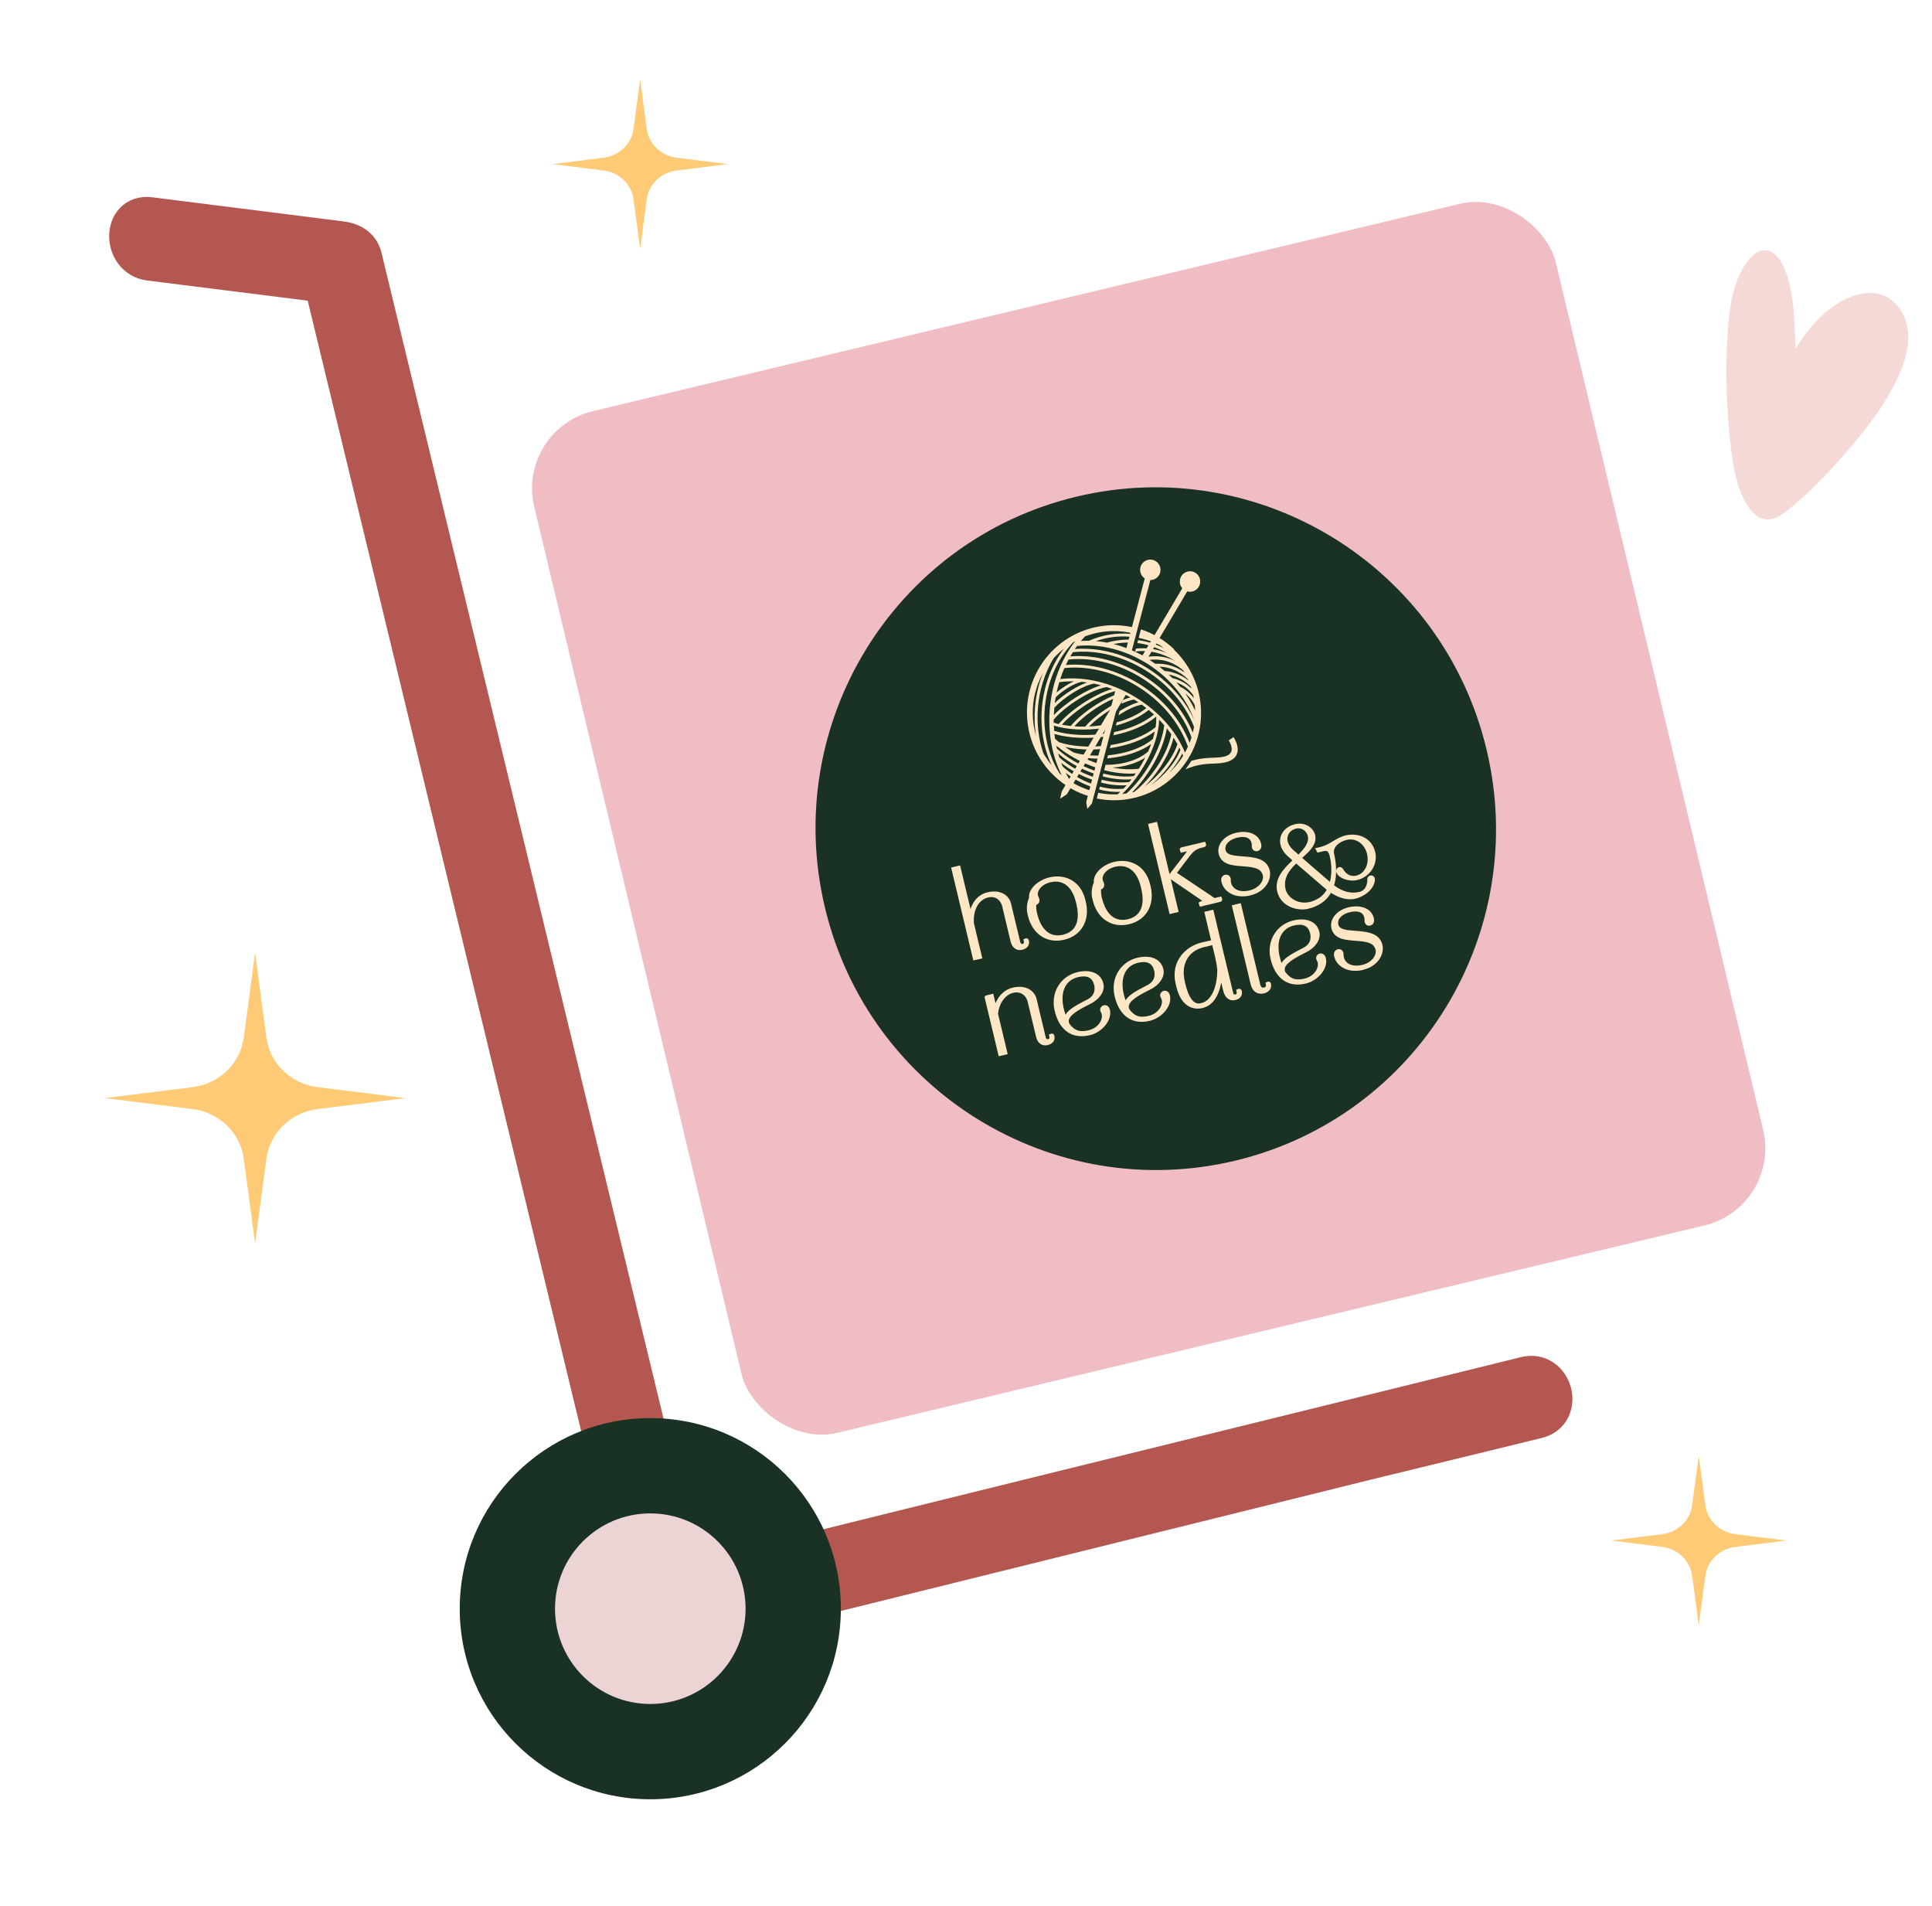 <svg xmlns="http://www.w3.org/2000/svg" fill="none" viewBox="0 0 73 72" height="72" width="73">
<g clip-path="url(#clip0_268_8384)">
<path stroke-linejoin="bevel" stroke-width="1.5" stroke="#B45750" fill="#B45750" d="M5.654 9.853C8.067 10.156 10.482 10.46 12.896 10.763C12.633 10.56 12.37 10.357 12.107 10.156C13.336 15.235 14.565 20.314 15.794 25.394C17.743 33.449 19.691 41.502 21.64 49.558C22.088 51.407 22.536 53.257 22.982 55.106C23.232 56.141 24.811 55.703 24.56 54.667C23.331 49.587 22.102 44.508 20.873 39.429C18.924 31.374 16.976 23.32 15.026 15.265C14.578 13.416 14.13 11.565 13.684 9.717C13.591 9.328 13.252 9.153 12.896 9.11C10.48 8.804 8.067 8.501 5.654 8.197C4.61 8.065 4.62 9.723 5.654 9.853Z"></path>
<path stroke-width="1.5" stroke="#B45750" fill="#B45750" d="M57.646 52C50.874 53.677 40.586 56.2 33.816 57.877C32.844 58.118 31.87 58.358 30.898 58.6C29.876 58.853 30.308 60.451 31.333 60.197C38.105 58.52 44.877 56.842 51.646 55.165C52.618 54.925 57.108 53.839 58.08 53.596C59.102 53.344 58.67 51.746 57.646 52Z"></path>
<rect fill="#F0BDC4" transform="rotate(-13.447 19.488 16.229)" rx="3" height="39.688" width="39.688" y="16.229" x="19.488"></rect>
<path fill="#193223" d="M46.67 43.85C53.573 42.199 57.826 35.245 56.169 28.318C54.513 21.391 47.574 17.113 40.671 18.764C33.768 20.415 29.515 27.369 31.172 34.296C32.828 41.223 39.767 45.5 46.67 43.85Z"></path>
<path fill="#FFE6C4" d="M40.554 24.263C39.932 24.902 39.572 25.782 39.483 26.685C39.396 27.581 39.577 28.497 40.035 29.216C40.062 29.242 40.091 29.266 40.119 29.29C39.73 28.523 39.585 27.606 39.673 26.706C39.761 25.806 40.083 24.923 40.628 24.222C40.603 24.236 40.578 24.25 40.555 24.265L40.554 24.263ZM39.149 27.808C39.089 27.449 39.078 27.08 39.108 26.713C39.145 26.277 39.244 25.844 39.404 25.438C39.138 25.919 39.012 26.455 39.022 26.99C39.027 27.267 39.07 27.544 39.149 27.81L39.149 27.808ZM39.807 24.872C39.472 25.426 39.275 26.07 39.219 26.723C39.17 27.315 39.236 27.912 39.423 28.455C39.513 28.613 39.618 28.765 39.737 28.906C39.416 28.234 39.297 27.447 39.374 26.674C39.451 25.888 39.73 25.119 40.203 24.502C40.089 24.591 39.981 24.689 39.877 24.796C39.852 24.822 39.829 24.846 39.807 24.872ZM40.442 24.797C41.387 24.722 42.38 25.006 43.223 25.538C44.037 26.051 44.711 26.798 45.069 27.679C45.088 27.606 45.102 27.531 45.115 27.457C44.776 26.587 44.116 25.849 43.314 25.343C42.471 24.812 41.475 24.539 40.537 24.639C40.504 24.691 40.471 24.744 40.44 24.798L40.442 24.797ZM42.863 29.913C43.17 29.671 43.483 29.322 43.739 28.932C43.989 28.55 44.181 28.131 44.258 27.741C44.203 27.664 44.147 27.589 44.088 27.517C44.017 27.956 43.831 28.423 43.586 28.857C43.354 29.267 43.067 29.646 42.772 29.937C42.802 29.929 42.833 29.922 42.865 29.914L42.863 29.913ZM43.252 29.712C43.467 29.55 43.683 29.349 43.874 29.129C44.148 28.815 44.374 28.458 44.49 28.113C44.443 28.03 44.393 27.948 44.342 27.868C44.252 28.242 44.065 28.635 43.83 28.994C43.659 29.257 43.458 29.504 43.252 29.712ZM44.668 28.468C44.554 28.716 44.382 28.964 44.182 29.189C44.225 29.151 44.265 29.11 44.306 29.068C44.46 28.907 44.593 28.735 44.706 28.553C44.695 28.525 44.682 28.495 44.67 28.468L44.668 28.468ZM43.489 29.665C43.67 29.536 43.848 29.38 44.012 29.209C44.268 28.941 44.485 28.635 44.603 28.332C44.589 28.303 44.574 28.273 44.559 28.243C44.432 28.573 44.214 28.904 43.956 29.201C43.81 29.37 43.651 29.527 43.487 29.666L43.489 29.665ZM40.272 25.123C41.225 25.041 42.227 25.324 43.079 25.861C43.911 26.386 44.596 27.154 44.949 28.062C44.975 27.995 44.999 27.928 45.02 27.857C44.688 26.939 44.002 26.159 43.166 25.632C42.32 25.097 41.321 24.82 40.377 24.916C40.339 24.985 40.305 25.054 40.272 25.125L40.272 25.123ZM44.885 28.209C44.557 27.279 43.867 26.488 43.019 25.954C42.17 25.418 41.164 25.14 40.217 25.24C40.158 25.374 40.105 25.513 40.061 25.654C41.022 25.541 42.042 25.81 42.91 26.344C43.735 26.849 44.408 27.554 44.774 28.431C44.814 28.359 44.85 28.287 44.885 28.211L44.885 28.209ZM43.766 27.521L43.772 27.528C43.772 27.528 43.767 27.533 43.764 27.534C43.703 27.904 43.561 28.298 43.37 28.672C43.111 29.178 42.761 29.652 42.402 29.994C42.458 29.989 42.511 29.982 42.567 29.974C42.897 29.679 43.228 29.261 43.489 28.802C43.746 28.348 43.936 27.854 43.992 27.402C43.928 27.33 43.863 27.257 43.796 27.189C43.795 27.297 43.783 27.408 43.766 27.521ZM43.275 28.618C43.028 28.782 42.722 28.892 42.41 28.951C42.284 28.975 42.157 28.992 42.032 28.999C42.376 29.064 42.716 29.082 43.033 29.041C43.119 28.906 43.199 28.764 43.273 28.62L43.276 28.615L43.275 28.618ZM40.883 25.758C40.72 25.786 40.521 25.879 40.337 25.994C40.159 26.106 39.995 26.235 39.887 26.349C39.875 26.419 39.864 26.49 39.854 26.561C40.016 26.402 40.24 26.228 40.477 26.079C40.675 25.956 40.884 25.85 41.078 25.782C41.013 25.773 40.946 25.764 40.88 25.759L40.883 25.758ZM39.925 26.162C40.025 26.073 40.149 25.982 40.278 25.901C40.376 25.839 40.477 25.784 40.578 25.741C40.392 25.738 40.207 25.748 40.024 25.77C39.986 25.9 39.952 26.031 39.923 26.162L39.925 26.162ZM39.818 27.018C40.031 26.791 40.353 26.534 40.7 26.317C40.999 26.131 41.316 25.974 41.604 25.892C41.516 25.867 41.427 25.846 41.339 25.827C41.099 25.869 40.809 26.006 40.54 26.174C40.253 26.353 39.991 26.567 39.837 26.744C39.828 26.834 39.823 26.925 39.818 27.016L39.818 27.018ZM40.002 27.355C40.217 27.089 40.613 26.759 41.048 26.488C41.372 26.287 41.717 26.118 42.026 26.03C41.957 26.003 41.886 25.98 41.816 25.956C41.498 26.009 41.114 26.189 40.757 26.411C40.365 26.654 40.01 26.949 39.813 27.188C39.813 27.226 39.814 27.262 39.813 27.301C39.873 27.321 39.935 27.339 40.002 27.355ZM43.653 25.077C43.957 25.061 44.242 25.123 44.497 25.248C44.586 25.292 44.673 25.344 44.754 25.403C44.74 25.38 44.725 25.356 44.712 25.333C44.526 25.167 44.31 25.046 44.078 24.979C43.873 24.919 43.655 24.902 43.433 24.93C43.44 24.934 43.446 24.938 43.451 24.941C43.52 24.984 43.586 25.029 43.653 25.077ZM44.006 25.348C44.246 25.371 44.471 25.442 44.671 25.551C44.754 25.596 44.834 25.65 44.907 25.709C44.9 25.694 44.894 25.678 44.887 25.664C44.758 25.534 44.61 25.426 44.449 25.348C44.252 25.25 44.034 25.194 43.803 25.186C43.873 25.238 43.94 25.293 44.007 25.35L44.006 25.348ZM44.296 25.618C44.511 25.666 44.705 25.758 44.87 25.883C44.922 25.922 44.972 25.965 45.018 26.012C45.012 25.989 45.002 25.964 44.995 25.941C44.883 25.826 44.757 25.728 44.616 25.651C44.476 25.573 44.321 25.516 44.157 25.483C44.203 25.527 44.25 25.571 44.297 25.618L44.296 25.618ZM44.589 25.942C44.734 26.013 44.861 26.107 44.971 26.217C45.021 26.266 45.066 26.318 45.108 26.373C45.101 26.337 45.094 26.3 45.085 26.262C45.005 26.151 44.911 26.053 44.804 25.971C44.697 25.89 44.578 25.824 44.448 25.777C44.497 25.83 44.545 25.886 44.591 25.942L44.589 25.942ZM44.408 25.984C44.408 25.984 44.398 25.98 44.393 25.978L44.395 25.97C44.099 25.625 43.747 25.326 43.36 25.081C42.551 24.57 41.596 24.309 40.695 24.405C40.668 24.442 40.641 24.482 40.614 24.52C41.551 24.444 42.536 24.723 43.37 25.252C44.117 25.724 44.746 26.393 45.115 27.184C44.955 26.745 44.711 26.342 44.406 25.984L44.408 25.984ZM45.145 26.642C45.08 26.512 44.995 26.395 44.894 26.294C44.859 26.259 44.823 26.225 44.783 26.195C44.927 26.399 45.054 26.618 45.158 26.846C45.155 26.778 45.152 26.709 45.145 26.642ZM44.36 24.546L44.37 24.555C45.025 25.187 45.362 26.025 45.381 26.869C45.399 27.709 45.098 28.557 44.474 29.212L44.465 29.221C43.836 29.877 43 30.215 42.159 30.232C41.918 30.236 41.678 30.215 41.441 30.167L41.497 29.952C41.714 29.996 41.934 30.015 42.154 30.012C42.179 30.011 42.203 30.009 42.228 30.009C42.263 29.98 42.297 29.947 42.332 29.915C42.075 29.929 41.802 29.896 41.532 29.827L41.559 29.719C41.864 29.797 42.173 29.827 42.453 29.794C42.493 29.752 42.532 29.71 42.571 29.665C42.261 29.685 41.93 29.649 41.601 29.566L41.629 29.457C41.986 29.548 42.346 29.583 42.674 29.543C42.702 29.509 42.728 29.476 42.756 29.441C42.408 29.468 42.034 29.428 41.661 29.331L41.689 29.223C42.085 29.325 42.484 29.364 42.845 29.318C42.868 29.285 42.892 29.253 42.915 29.219C42.535 29.248 42.127 29.202 41.722 29.096L41.774 28.892C41.971 28.897 42.183 28.879 42.391 28.839C42.767 28.766 43.132 28.619 43.383 28.391C43.425 28.296 43.462 28.203 43.497 28.109C43.126 28.372 42.646 28.534 42.157 28.611C42.05 28.627 41.943 28.641 41.836 28.649L41.866 28.535C41.957 28.527 42.048 28.516 42.14 28.5C42.672 28.417 43.193 28.229 43.56 27.919C43.589 27.824 43.614 27.729 43.635 27.633C43.188 27.96 42.599 28.163 42 28.256C41.98 28.261 41.957 28.262 41.937 28.265L41.968 28.149L41.983 28.145C42.61 28.047 43.224 27.829 43.665 27.471C43.685 27.334 43.693 27.2 43.688 27.073C43.257 27.427 42.675 27.658 42.067 27.779L42.097 27.658C42.664 27.54 43.204 27.323 43.604 26.994C43.538 26.935 43.473 26.878 43.404 26.821C43.066 27.097 42.628 27.292 42.162 27.411L42.194 27.289C42.615 27.175 43.008 26.998 43.315 26.751C43.256 26.705 43.196 26.66 43.136 26.617L43.137 26.623C42.914 26.661 42.642 26.787 42.39 26.943C42.347 26.971 42.304 26.998 42.262 27.025L42.304 26.866C42.313 26.86 42.322 26.854 42.331 26.848C42.557 26.708 42.801 26.588 43.015 26.533C42.962 26.498 42.911 26.464 42.857 26.431L42.85 26.427C42.702 26.455 42.541 26.513 42.376 26.588L42.411 26.452C42.514 26.408 42.616 26.372 42.712 26.345C42.653 26.312 42.594 26.28 42.534 26.248C42.511 26.253 42.486 26.26 42.46 26.266L42.48 26.19L42.277 26.095L42.268 26.124C42.247 26.116 42.228 26.107 42.207 26.098C41.874 26.161 41.476 26.348 41.108 26.578C40.706 26.829 40.339 27.129 40.126 27.377C40.232 27.398 40.343 27.416 40.458 27.428C40.658 27.177 41.033 26.864 41.447 26.606C41.709 26.442 41.986 26.301 42.246 26.214L42.212 26.342C41.982 26.428 41.737 26.553 41.505 26.699C41.133 26.93 40.795 27.208 40.593 27.44C40.725 27.45 40.863 27.454 41.004 27.451C41.187 27.229 41.516 26.959 41.873 26.736C41.964 26.679 42.058 26.624 42.151 26.575L42.114 26.722C42.053 26.756 41.991 26.791 41.931 26.829C41.624 27.021 41.34 27.248 41.155 27.445C41.319 27.439 41.487 27.421 41.655 27.397C41.746 27.291 41.874 27.174 42.024 27.057L41.977 27.237C41.925 27.28 41.878 27.324 41.835 27.367C41.873 27.36 41.911 27.352 41.949 27.343L41.919 27.464C41.853 27.477 41.788 27.489 41.721 27.499L41.712 27.502C41.712 27.502 41.706 27.509 41.702 27.514L41.69 27.505C41.011 27.608 40.318 27.569 39.819 27.412C39.822 27.479 39.826 27.545 39.832 27.61C40.362 27.776 41.107 27.819 41.839 27.703C41.844 27.702 41.849 27.7 41.855 27.699L41.824 27.816C41.107 27.924 40.377 27.886 39.841 27.729C39.848 27.788 39.855 27.85 39.864 27.909C39.91 27.953 39.961 27.997 40.011 28.039C40.461 28.191 41.089 28.244 41.728 28.175L41.699 28.29C41.177 28.342 40.662 28.314 40.245 28.218C40.348 28.293 40.455 28.363 40.568 28.428C40.862 28.517 41.238 28.559 41.634 28.545L41.605 28.657C41.366 28.664 41.134 28.651 40.922 28.619C41.069 28.691 41.222 28.754 41.374 28.81C41.433 28.83 41.491 28.851 41.549 28.869L41.507 29.031C41.446 29.011 41.381 28.99 41.319 28.967C40.805 28.781 40.313 28.506 39.911 28.17C39.919 28.206 39.926 28.243 39.935 28.279C40.314 28.629 40.804 28.915 41.32 29.102C41.371 29.121 41.422 29.137 41.474 29.154L41.446 29.262C41.392 29.244 41.337 29.227 41.282 29.207C40.809 29.037 40.354 28.78 39.982 28.469C39.996 28.519 40.011 28.567 40.027 28.617C40.373 28.923 40.809 29.173 41.266 29.337C41.314 29.355 41.364 29.371 41.411 29.387L41.384 29.495C41.332 29.479 41.28 29.46 41.228 29.442C40.819 29.295 40.426 29.081 40.096 28.819C40.113 28.864 40.132 28.912 40.152 28.956C40.454 29.237 40.845 29.469 41.258 29.615C41.287 29.625 41.316 29.636 41.345 29.644L41.317 29.752C41.286 29.74 41.253 29.731 41.222 29.719C40.877 29.595 40.544 29.414 40.264 29.194C40.322 29.307 40.382 29.415 40.451 29.521C40.712 29.688 40.994 29.81 41.284 29.89L41.228 30.105C40.714 29.963 40.226 29.695 39.816 29.297C39.161 28.665 38.823 27.827 38.804 26.983C38.788 26.139 39.092 25.289 39.721 24.631C40.35 23.975 41.185 23.637 42.026 23.62C42.319 23.615 42.611 23.648 42.895 23.72L42.84 23.935C42.574 23.868 42.303 23.837 42.032 23.843C41.678 23.849 41.326 23.917 40.992 24.045C40.941 24.1 40.892 24.157 40.842 24.215C40.942 24.209 41.043 24.207 41.144 24.208C41.647 23.988 42.17 23.903 42.682 23.945C42.733 23.951 42.784 23.956 42.835 23.961L42.807 24.069C42.762 24.064 42.719 24.059 42.674 24.055C42.254 24.021 41.827 24.073 41.41 24.221C41.551 24.233 41.689 24.252 41.829 24.278C42.149 24.188 42.468 24.152 42.781 24.167L42.752 24.277C42.528 24.268 42.302 24.285 42.074 24.332C42.281 24.384 42.484 24.45 42.685 24.533L42.89 24.622C43.027 24.684 43.16 24.754 43.29 24.828C43.572 24.77 43.852 24.782 44.112 24.858C44.21 24.886 44.305 24.923 44.396 24.968C44.181 24.826 43.946 24.723 43.703 24.663C43.433 24.597 43.169 24.576 42.891 24.617L42.919 24.505C43.196 24.474 43.467 24.491 43.729 24.555C43.856 24.586 43.981 24.629 44.101 24.682C43.836 24.525 43.555 24.413 43.264 24.344C43.169 24.323 43.072 24.306 42.975 24.293L43.003 24.185C43.099 24.196 43.193 24.214 43.288 24.235C43.524 24.29 43.756 24.374 43.978 24.488C43.924 24.445 43.868 24.405 43.813 24.366C43.56 24.243 43.295 24.153 43.026 24.099L43.054 23.991L43.109 23.776C43.564 23.924 43.995 24.175 44.364 24.529L44.36 24.546Z" clip-rule="evenodd" fill-rule="evenodd"></path>
<path fill="#FFE6C4" d="M42.364 26.126L41.256 30.358L41.084 30.558L41.042 30.302L42.159 26.029L42.363 26.124L42.364 26.126ZM43.465 21.916L42.73 24.713L42.527 24.616L43.254 21.853C43.173 21.802 43.113 21.718 43.089 21.617C43.039 21.409 43.166 21.2 43.374 21.151C43.581 21.101 43.79 21.229 43.839 21.438C43.889 21.646 43.762 21.854 43.554 21.904C43.525 21.911 43.494 21.915 43.465 21.914L43.465 21.916Z" clip-rule="evenodd" fill-rule="evenodd"></path>
<path fill="#FFE6C4" d="M42.559 26.217L40.31 30.008L40.054 30.175L40.12 29.895L42.357 26.122L42.559 26.217ZM44.98 21.581C45.194 21.591 45.36 21.771 45.35 21.986C45.34 22.201 45.16 22.365 44.946 22.357C44.915 22.354 44.886 22.35 44.859 22.343L43.305 24.964L43.105 24.869L44.672 22.225C44.609 22.152 44.573 22.057 44.579 21.952C44.588 21.737 44.769 21.574 44.982 21.582L44.98 21.581Z" clip-rule="evenodd" fill-rule="evenodd"></path>
<path fill="#FFE6C4" d="M45.015 28.745C45.349 28.644 45.62 28.633 45.853 28.625C46.042 28.618 46.204 28.612 46.351 28.554C46.724 28.405 46.427 27.971 46.427 27.971L46.609 27.847C46.609 27.847 47.062 28.51 46.432 28.76C46.251 28.832 46.072 28.839 45.862 28.847C45.58 28.857 45.242 28.871 44.79 29.065C44.873 28.963 44.946 28.855 45.014 28.747L45.015 28.745ZM44.328 29.049C44.442 28.983 44.55 28.929 44.651 28.884C44.583 28.973 44.507 29.062 44.427 29.144C44.418 29.154 44.409 29.164 44.4 29.174L44.328 29.049Z" clip-rule="evenodd" fill-rule="evenodd"></path>
<path fill="#FFE6C4" d="M50.873 31.655C50.526 31.738 50.271 31.984 50.341 32.278C50.39 32.483 50.489 33.008 50.325 33.474C50.74 33.797 51.084 33.839 51.393 33.765C51.669 33.699 51.749 33.417 51.746 33.232C51.743 33.179 51.773 33.151 51.803 33.144C51.834 33.137 51.871 33.155 51.882 33.2C51.885 33.213 51.886 33.235 51.882 33.257C51.841 33.547 51.527 33.798 51.193 33.878C50.955 33.935 50.629 33.875 50.267 33.621C50.126 33.907 49.867 34.151 49.414 34.259C49.033 34.35 48.461 34.173 48.338 33.661L48.336 33.652C48.225 33.19 48.598 32.834 48.947 32.498L48.835 32.397C48.631 32.229 48.505 32.085 48.459 31.893C48.396 31.629 48.542 31.306 48.962 31.206C49.278 31.13 49.564 31.311 49.622 31.554C49.701 31.885 49.403 32.129 49.093 32.408C49.454 32.725 49.825 33.039 50.19 33.355L50.294 33.446C50.425 33.077 50.4 32.645 50.326 32.335C50.258 32.051 50.151 32.044 49.917 32.1L49.826 32.121L49.81 32.094L49.915 32.069C50.309 31.975 50.503 31.72 50.868 31.633C51.261 31.539 51.77 31.68 51.895 32.203C51.998 32.63 51.712 33.066 51.267 33.173C50.969 33.244 50.611 33.087 50.57 32.918C50.559 32.873 50.588 32.839 50.618 32.832C50.644 32.826 50.675 32.836 50.692 32.868C50.809 33.07 51.004 33.215 51.28 33.148C51.639 33.063 51.831 32.645 51.735 32.241C51.638 31.837 51.286 31.556 50.877 31.654L50.873 31.655ZM48.505 33.632C48.618 34.009 49.041 34.249 49.485 34.156C49.869 34.064 50.094 33.855 50.225 33.598C50.175 33.562 50.128 33.52 50.078 33.474L48.973 32.525C48.665 32.811 48.388 33.143 48.505 33.634L48.505 33.632ZM49.489 31.57C49.434 31.344 49.206 31.172 48.956 31.232C48.622 31.312 48.533 31.604 48.578 31.792C48.627 31.997 48.748 32.119 48.952 32.288L49.064 32.39C49.324 32.136 49.561 31.867 49.49 31.57L49.489 31.57Z"></path>
<path fill="#FFE6C4" d="M51.208 33.953C50.937 34.017 50.615 33.939 50.29 33.731C50.114 34.038 49.822 34.24 49.427 34.334C49.032 34.429 48.397 34.257 48.26 33.681C48.144 33.197 48.496 32.828 48.833 32.504L48.782 32.457C48.582 32.292 48.436 32.136 48.383 31.915C48.31 31.612 48.479 31.247 48.941 31.136C49.311 31.048 49.626 31.273 49.69 31.539C49.774 31.89 49.499 32.144 49.202 32.41C49.397 32.582 49.594 32.751 49.793 32.922C49.94 33.047 50.089 33.175 50.233 33.301L50.25 33.316C50.325 33.032 50.324 32.682 50.245 32.354C50.19 32.122 50.133 32.126 49.928 32.175L49.782 32.21L49.687 32.047L49.889 31.999C50.079 31.953 50.217 31.87 50.364 31.782C50.506 31.696 50.653 31.608 50.842 31.562C51.297 31.453 51.828 31.633 51.961 32.187C52.073 32.654 51.767 33.131 51.278 33.248C50.956 33.325 50.544 33.163 50.49 32.939C50.469 32.85 50.528 32.777 50.593 32.761C50.654 32.746 50.718 32.775 50.749 32.835C50.834 32.979 50.989 33.141 51.254 33.078C51.565 33.004 51.744 32.637 51.654 32.262C51.565 31.887 51.238 31.646 50.886 31.73C50.603 31.798 50.346 32.002 50.409 32.263C50.458 32.468 50.552 32.983 50.408 33.449C50.739 33.693 51.046 33.771 51.369 33.694C51.663 33.623 51.666 33.276 51.664 33.236C51.653 33.044 51.905 33.014 51.946 33.186C51.952 33.21 51.952 33.242 51.948 33.274C51.9 33.617 51.537 33.876 51.203 33.956L51.208 33.953ZM48.578 33.611C48.684 33.957 49.075 34.162 49.471 34.081C49.775 34.008 49.992 33.855 50.131 33.616C50.108 33.597 50.083 33.576 50.057 33.554L48.976 32.623C48.666 32.923 48.485 33.212 48.579 33.612L48.578 33.611ZM48.403 33.356C48.383 33.447 48.382 33.539 48.406 33.638C48.462 33.872 48.619 34.028 48.803 34.118C48.627 34.014 48.493 33.853 48.433 33.655L48.432 33.651C48.407 33.548 48.399 33.449 48.404 33.358L48.403 33.356ZM50.325 33.574C50.35 33.591 50.375 33.608 50.4 33.623C50.375 33.606 50.35 33.589 50.326 33.57L50.325 33.574ZM50.259 33.527L50.305 33.56L50.235 33.502L50.136 33.414C49.992 33.288 49.843 33.161 49.696 33.035C49.485 32.854 49.274 32.672 49.066 32.489L49.062 32.489L48.899 32.343C48.742 32.214 48.611 32.096 48.539 31.923C48.584 32.062 48.683 32.182 48.878 32.342L48.966 32.422L50.15 33.441C50.187 33.473 50.22 33.501 50.255 33.527L50.259 33.527ZM50.624 32.907C50.627 32.92 50.635 32.929 50.645 32.942C50.639 32.93 50.63 32.919 50.624 32.907ZM51.703 31.963C51.746 32.041 51.781 32.129 51.804 32.224C51.824 32.308 51.832 32.39 51.83 32.471C51.841 32.39 51.838 32.304 51.818 32.221C51.794 32.118 51.754 32.033 51.703 31.963ZM50.229 32.032C50.243 32.041 50.257 32.051 50.269 32.063C50.276 32.042 50.282 32.022 50.291 32.001C50.27 32.011 50.25 32.022 50.229 32.032ZM48.973 31.305C48.674 31.376 48.617 31.631 48.651 31.774C48.694 31.953 48.793 32.058 49 32.229L49.061 32.285C49.274 32.073 49.475 31.832 49.416 31.585C49.374 31.408 49.193 31.25 48.973 31.303L48.973 31.305Z"></path>
<path fill="#FFE6C4" d="M37.794 39.806L37.288 37.689L37.466 37.646L37.61 38.248C37.661 37.862 37.887 37.492 38.275 37.399C38.732 37.29 39.019 37.492 39.084 37.763L39.431 39.216C39.452 39.304 39.529 39.37 39.625 39.347C39.702 39.329 39.755 39.253 39.731 39.155C39.727 39.137 39.751 39.132 39.755 39.15C39.788 39.289 39.702 39.375 39.568 39.407C39.406 39.446 39.277 39.354 39.231 39.162L38.914 37.834C38.847 37.556 38.582 37.318 38.193 37.455C37.867 37.574 37.662 37.931 37.625 38.309L37.973 39.767L37.795 39.81L37.794 39.806Z"></path>
<path fill="#FFE6C4" d="M39.587 39.483C39.377 39.533 39.206 39.413 39.149 39.176L38.831 37.849C38.799 37.715 38.717 37.602 38.609 37.542C38.499 37.482 38.365 37.477 38.22 37.527C37.95 37.625 37.749 37.927 37.71 38.297L38.075 39.824L37.736 39.905L37.209 37.704C37.19 37.623 37.204 37.619 37.448 37.561L37.529 37.541L37.615 37.902C37.74 37.6 37.972 37.382 38.257 37.314C38.782 37.188 39.096 37.446 39.166 37.738L39.513 39.191C39.521 39.223 39.548 39.274 39.606 39.26C39.637 39.253 39.664 39.221 39.651 39.167L39.631 39.086L39.721 39.049C39.774 39.036 39.825 39.068 39.838 39.122C39.88 39.296 39.785 39.434 39.59 39.48L39.587 39.483ZM37.856 39.706L37.872 39.702L37.404 37.745L37.388 37.749L37.856 39.706ZM38.898 37.591C38.942 37.657 38.975 37.732 38.995 37.813L39.312 39.141C39.32 39.173 39.333 39.212 39.355 39.246C39.354 39.242 39.353 39.238 39.352 39.235L39.005 37.782C38.988 37.712 38.953 37.647 38.9 37.593L38.898 37.591Z"></path>
<path fill="#FFE6C4" d="M39.922 38.132C39.781 37.476 40.17 36.941 40.728 36.807C41.179 36.699 41.526 36.833 41.607 37.173C41.667 37.425 41.467 37.689 41.191 37.834C40.733 38.066 40.141 38.351 40.336 38.718C40.528 38.973 40.737 39.105 41.15 39.006C41.621 38.893 41.819 38.452 41.67 38.202C41.588 38.074 41.805 37.978 41.85 38.149C41.946 38.486 41.604 38.922 41.156 39.029C40.465 39.195 40.06 38.78 39.921 38.134L39.922 38.132ZM40.71 36.837C40.215 36.955 39.971 37.402 40.095 38.046C40.135 38.238 40.199 38.441 40.282 38.612C40.231 38.251 40.758 38.035 41.158 37.817C41.387 37.688 41.49 37.467 41.426 37.198C41.361 36.928 41.157 36.729 40.71 36.837Z"></path>
<path fill="#FFE6C4" d="M41.178 39.108C40.893 39.177 40.639 39.155 40.428 39.045L40.384 39.021C40.384 39.021 40.37 39.012 40.364 39.008C40.11 38.847 39.928 38.551 39.842 38.151C39.7 37.492 40.072 36.88 40.709 36.727C41.213 36.607 41.599 36.775 41.69 37.156C41.765 37.471 41.514 37.761 41.23 37.909L41.183 37.934C40.861 38.096 40.46 38.3 40.391 38.515C40.374 38.571 40.38 38.623 40.409 38.679C40.578 38.9 40.753 39.015 41.132 38.924C41.352 38.871 41.527 38.732 41.602 38.551C41.649 38.438 41.647 38.326 41.599 38.246C41.56 38.184 41.558 38.112 41.596 38.055C41.635 37.996 41.708 37.965 41.777 37.975C41.851 37.988 41.908 38.044 41.932 38.128C41.975 38.276 41.944 38.452 41.848 38.617C41.709 38.855 41.453 39.045 41.178 39.11L41.178 39.108ZM41.751 38.138C41.763 38.164 41.773 38.191 41.781 38.215C41.777 38.199 41.775 38.184 41.77 38.169C41.768 38.161 41.762 38.138 41.749 38.137L41.751 38.138ZM39.981 37.752C39.97 37.864 39.976 37.985 40.005 38.114C40.041 38.281 40.095 38.427 40.165 38.55C40.103 38.403 40.051 38.233 40.016 38.063C39.996 37.955 39.984 37.851 39.983 37.753L39.981 37.752ZM40.73 36.916C40.271 37.026 40.066 37.442 40.177 38.029C40.198 38.133 40.227 38.237 40.26 38.334C40.389 38.123 40.682 37.971 40.95 37.83C41.006 37.801 41.062 37.771 41.116 37.743C41.316 37.63 41.397 37.442 41.343 37.215C41.275 36.931 41.075 36.834 40.728 36.916L40.73 36.916ZM41.463 37.047C41.483 37.092 41.496 37.137 41.506 37.178C41.519 37.231 41.525 37.283 41.528 37.334C41.538 37.286 41.538 37.238 41.527 37.193C41.514 37.138 41.492 37.09 41.463 37.047Z"></path>
<path fill="#FFE6C4" d="M42.19 37.589C42.048 36.934 42.438 36.398 42.995 36.265C43.447 36.157 43.793 36.29 43.875 36.631C43.935 36.883 43.735 37.147 43.458 37.291C43.001 37.523 42.408 37.809 42.603 38.176C42.796 38.43 43.005 38.562 43.418 38.463C43.889 38.351 44.089 37.908 43.937 37.659C43.855 37.532 44.073 37.435 44.118 37.607C44.214 37.944 43.871 38.38 43.424 38.487C42.732 38.652 42.328 38.238 42.189 37.591L42.19 37.589ZM42.977 36.294C42.483 36.412 42.239 36.859 42.362 37.504C42.402 37.695 42.466 37.898 42.549 38.07C42.499 37.708 43.026 37.492 43.426 37.274C43.654 37.145 43.758 36.925 43.693 36.655C43.629 36.385 43.425 36.187 42.977 36.294Z"></path>
<path fill="#FFE6C4" d="M43.446 38.566C43.161 38.634 42.907 38.612 42.695 38.5L42.651 38.476L42.631 38.464C42.377 38.303 42.195 38.005 42.11 37.606C41.967 36.947 42.34 36.336 42.977 36.183C43.481 36.063 43.866 36.231 43.957 36.611C44.032 36.926 43.781 37.216 43.498 37.364L43.45 37.389C43.129 37.552 42.727 37.755 42.659 37.971C42.641 38.027 42.648 38.079 42.677 38.135C42.846 38.355 43.02 38.471 43.399 38.38C43.62 38.327 43.794 38.188 43.869 38.007C43.917 37.894 43.915 37.782 43.867 37.701C43.827 37.64 43.825 37.568 43.863 37.511C43.901 37.452 43.975 37.421 44.044 37.431C44.118 37.444 44.175 37.499 44.199 37.584C44.242 37.732 44.212 37.908 44.116 38.073C43.976 38.311 43.72 38.5 43.446 38.566ZM44.019 37.596C44.031 37.622 44.041 37.646 44.049 37.673C44.045 37.659 44.043 37.642 44.038 37.628C44.036 37.62 44.031 37.597 44.017 37.596L44.019 37.596ZM42.25 37.211C42.238 37.323 42.246 37.444 42.273 37.571C42.309 37.739 42.363 37.885 42.432 38.006C42.371 37.86 42.319 37.694 42.283 37.519C42.263 37.411 42.252 37.306 42.251 37.209L42.25 37.211ZM42.998 36.373C42.539 36.483 42.334 36.9 42.445 37.486C42.468 37.59 42.495 37.694 42.528 37.792C42.657 37.581 42.95 37.428 43.218 37.288C43.274 37.259 43.332 37.228 43.384 37.2C43.584 37.087 43.665 36.899 43.611 36.673C43.543 36.389 43.343 36.291 42.996 36.374L42.998 36.373ZM43.731 36.504C43.752 36.549 43.764 36.594 43.774 36.634C43.786 36.687 43.793 36.739 43.795 36.788C43.805 36.74 43.805 36.694 43.794 36.648C43.781 36.594 43.76 36.545 43.731 36.504Z"></path>
<path fill="#FFE6C4" d="M45.426 38C45.1 38.078 44.699 37.973 44.525 37.247L44.502 37.149C44.321 36.396 44.807 35.835 45.426 35.687C45.571 35.653 45.711 35.625 45.861 35.589L45.604 34.513L45.781 34.471L46.51 37.521C46.536 37.628 46.603 37.677 46.698 37.654C46.776 37.636 46.828 37.56 46.805 37.462C46.803 37.453 46.807 37.446 46.816 37.444C46.821 37.443 46.832 37.446 46.834 37.455C46.866 37.591 46.789 37.673 46.66 37.703C46.458 37.752 46.346 37.616 46.298 37.417L46.099 36.583C46.114 37.156 45.942 37.881 45.427 38.004L45.426 38ZM44.707 37.194C44.892 37.967 45.187 38.035 45.403 37.983L45.423 37.978C45.908 37.862 46.08 37.197 46.078 36.64C46.06 36.462 46.031 36.291 45.995 36.139L45.868 35.608L45.463 35.705C44.824 35.858 44.52 36.413 44.685 37.102L44.707 37.194Z"></path>
<path fill="#FFE6C4" d="M45.447 38.082C45.218 38.136 44.66 38.166 44.445 37.266L44.422 37.168C44.225 36.344 44.77 35.758 45.409 35.605C45.481 35.588 45.551 35.571 45.624 35.556C45.669 35.545 45.714 35.534 45.761 35.525L45.504 34.449L45.843 34.368L46.592 37.499C46.613 37.587 46.655 37.577 46.682 37.57C46.712 37.563 46.739 37.531 46.726 37.477L46.707 37.396L46.799 37.358C46.846 37.347 46.904 37.373 46.917 37.429C46.958 37.6 46.868 37.734 46.682 37.779C46.456 37.833 46.284 37.702 46.219 37.43L46.144 37.118C46.063 37.569 45.855 37.982 45.449 38.079L45.447 38.082ZM45.484 35.785C44.894 35.926 44.613 36.435 44.767 37.08L44.789 37.172C44.986 37.995 45.285 37.923 45.385 37.899C45.841 37.79 45.996 37.152 45.995 36.639C45.98 36.486 45.952 36.322 45.913 36.157L45.805 35.708L45.482 35.785L45.484 35.785ZM45.996 35.787L46.38 37.395C46.393 37.45 46.409 37.492 46.428 37.523L45.722 34.571L45.706 34.575L45.996 35.787ZM44.559 36.69C44.54 36.824 44.547 36.972 44.584 37.13L44.608 37.227C44.65 37.405 44.706 37.541 44.769 37.645C44.713 37.526 44.666 37.382 44.625 37.214L44.603 37.121C44.567 36.971 44.554 36.827 44.558 36.692L44.559 36.69Z"></path>
<path fill="#FFE6C4" d="M46.819 34.222L47.534 37.21C47.567 37.35 47.654 37.417 47.784 37.386C47.871 37.365 47.938 37.29 47.913 37.183C47.909 37.165 47.932 37.159 47.936 37.177C47.969 37.313 47.88 37.413 47.727 37.45C47.534 37.49 47.39 37.398 47.338 37.179L46.641 34.265L46.819 34.222Z"></path>
<path fill="#FFE6C4" d="M47.749 37.531C47.508 37.583 47.321 37.455 47.259 37.198L46.543 34.202L46.882 34.121L47.617 37.191C47.651 37.334 47.732 37.315 47.766 37.306C47.781 37.303 47.852 37.282 47.833 37.204L47.814 37.123L47.904 37.086C47.957 37.073 48.008 37.105 48.021 37.159C48.063 37.337 47.957 37.483 47.75 37.532L47.749 37.531ZM46.744 34.326L47.422 37.159C47.434 37.208 47.451 37.248 47.47 37.281C47.465 37.265 47.458 37.248 47.454 37.23L46.759 34.323L46.743 34.327L46.744 34.326Z"></path>
<path fill="#FFE6C4" d="M48.083 36.18C47.941 35.525 48.33 34.989 48.888 34.856C49.339 34.748 49.686 34.881 49.767 35.222C49.827 35.474 49.627 35.738 49.351 35.883C48.893 36.115 48.301 36.4 48.496 36.767C48.688 37.021 48.897 37.153 49.311 37.054C49.782 36.942 49.979 36.5 49.83 36.251C49.748 36.123 49.965 36.027 50.01 36.198C50.106 36.535 49.764 36.971 49.316 37.078C48.625 37.243 48.221 36.829 48.081 36.182L48.083 36.18ZM48.87 34.885C48.375 35.003 48.131 35.45 48.255 36.095C48.295 36.286 48.359 36.489 48.442 36.661C48.392 36.3 48.918 36.084 49.318 35.865C49.547 35.736 49.651 35.516 49.586 35.246C49.522 34.976 49.318 34.778 48.87 34.885Z"></path>
<path fill="#FFE6C4" d="M49.338 37.157C49.053 37.225 48.8 37.203 48.588 37.091L48.544 37.067L48.524 37.055C48.27 36.893 48.088 36.596 48.002 36.197C47.86 35.538 48.233 34.926 48.87 34.774C49.373 34.653 49.759 34.822 49.85 35.202C49.925 35.517 49.674 35.807 49.391 35.955L49.343 35.98C49.02 36.143 48.62 36.346 48.551 36.562C48.534 36.618 48.541 36.67 48.569 36.726C48.738 36.946 48.913 37.061 49.292 36.971C49.512 36.918 49.687 36.779 49.762 36.598C49.809 36.485 49.807 36.373 49.759 36.292C49.72 36.231 49.718 36.158 49.756 36.101C49.793 36.043 49.868 36.011 49.937 36.023C50.011 36.036 50.068 36.092 50.092 36.176C50.135 36.325 50.105 36.5 50.009 36.665C49.869 36.903 49.613 37.093 49.339 37.158L49.338 37.157ZM49.913 36.186C49.925 36.212 49.935 36.238 49.943 36.263C49.939 36.247 49.938 36.232 49.932 36.218C49.931 36.211 49.925 36.187 49.912 36.187L49.913 36.186ZM48.142 35.8C48.13 35.912 48.136 36.033 48.166 36.162C48.202 36.329 48.256 36.475 48.325 36.597C48.263 36.451 48.212 36.285 48.176 36.11C48.156 36.002 48.144 35.897 48.143 35.798L48.142 35.8ZM48.89 34.964C48.432 35.074 48.226 35.491 48.338 36.077C48.361 36.18 48.388 36.285 48.42 36.382C48.549 36.172 48.843 36.019 49.111 35.878C49.167 35.85 49.223 35.819 49.277 35.791C49.477 35.678 49.558 35.49 49.504 35.264C49.436 34.979 49.235 34.882 48.889 34.965L48.89 34.964ZM49.626 35.095C49.646 35.14 49.658 35.184 49.669 35.226C49.681 35.279 49.688 35.331 49.691 35.382C49.7 35.334 49.7 35.286 49.689 35.24C49.676 35.186 49.655 35.137 49.626 35.095Z"></path>
<path fill="#FFE6C4" d="M50.483 34.957C50.612 35.497 51.97 34.975 52.148 35.721C52.221 36.024 52.005 36.439 51.491 36.562C50.938 36.694 50.546 36.434 50.484 36.088C50.452 35.914 50.686 35.893 50.678 36.052C50.665 36.355 50.938 36.669 51.49 36.537C51.88 36.444 52.114 36.128 52.052 35.87C51.884 35.168 50.561 35.754 50.386 35.063C50.309 34.765 50.557 34.461 50.97 34.362C51.418 34.255 51.786 34.414 51.83 34.752C51.856 34.923 51.628 34.944 51.637 34.788C51.654 34.503 51.458 34.27 50.978 34.385C50.645 34.464 50.421 34.69 50.484 34.955L50.483 34.957Z"></path>
<path fill="#FFE6C4" d="M51.513 36.641C51.205 36.714 50.917 36.678 50.702 36.536C50.542 36.431 50.436 36.276 50.405 36.099C50.391 36.015 50.418 35.937 50.48 35.892C50.537 35.852 50.613 35.845 50.675 35.878C50.734 35.912 50.769 35.976 50.766 36.051C50.759 36.176 50.812 36.293 50.907 36.372C51.038 36.48 51.24 36.509 51.476 36.452C51.83 36.368 52.024 36.086 51.976 35.886C51.911 35.613 51.645 35.573 51.216 35.542C50.84 35.515 50.412 35.483 50.31 35.08C50.275 34.941 50.298 34.796 50.377 34.664C50.487 34.479 50.698 34.339 50.956 34.277C51.241 34.209 51.508 34.241 51.691 34.365C51.819 34.454 51.897 34.582 51.919 34.736C51.931 34.819 51.901 34.895 51.839 34.939C51.78 34.978 51.705 34.984 51.645 34.951C51.588 34.919 51.555 34.853 51.559 34.78C51.566 34.665 51.532 34.57 51.462 34.51C51.366 34.43 51.208 34.412 51 34.462C50.753 34.521 50.512 34.693 50.569 34.932C50.611 35.108 50.841 35.139 51.218 35.166C51.622 35.196 52.123 35.233 52.234 35.695C52.317 36.044 52.067 36.504 51.514 36.636L51.513 36.641ZM50.575 36.03C50.564 36.038 50.565 36.059 50.568 36.072C50.577 36.116 50.589 36.159 50.612 36.199C50.6 36.15 50.596 36.098 50.599 36.047L50.578 36.031L50.575 36.03ZM50.536 35.18C50.653 35.324 50.889 35.352 51.225 35.379C51.524 35.401 51.854 35.425 52.03 35.634C51.897 35.388 51.545 35.361 51.203 35.336C50.951 35.318 50.692 35.297 50.536 35.18ZM51.712 34.638C51.724 34.687 51.724 34.738 51.723 34.794L51.741 34.807C51.752 34.799 51.753 34.779 51.752 34.764C51.746 34.718 51.733 34.677 51.712 34.638Z"></path>
<path fill="#FFE6C4" d="M37.322 33.795C37.779 33.685 38.057 33.889 38.122 34.161L38.469 35.613C38.49 35.702 38.567 35.768 38.663 35.745C38.74 35.727 38.793 35.651 38.77 35.553C38.765 35.535 38.789 35.529 38.793 35.547C38.826 35.687 38.74 35.773 38.606 35.804C38.442 35.844 38.315 35.752 38.269 35.56L37.952 34.232C37.885 33.953 37.629 33.714 37.24 33.851C36.857 33.986 36.678 34.449 36.714 34.882L37.021 36.163L36.842 36.206L36.037 32.84L36.216 32.797L36.684 34.754C36.696 34.333 36.896 33.901 37.323 33.798L37.322 33.795Z"></path>
<path fill="#FFE6C4" d="M38.625 35.882C38.415 35.932 38.244 35.812 38.187 35.575L37.869 34.247C37.837 34.11 37.756 33.997 37.649 33.938C37.541 33.88 37.412 33.874 37.268 33.926C36.9 34.056 36.766 34.508 36.797 34.871L37.117 36.208L36.777 36.286L35.938 32.775L36.277 32.694L36.671 34.341C36.766 34.055 36.963 33.794 37.303 33.713C37.822 33.588 38.13 33.837 38.202 34.139L38.55 35.592C38.557 35.624 38.587 35.675 38.643 35.661C38.673 35.654 38.7 35.623 38.687 35.568L38.668 35.487L38.758 35.45C38.81 35.437 38.862 35.469 38.875 35.523C38.916 35.697 38.822 35.835 38.627 35.882L38.625 35.882ZM36.904 36.1L36.921 36.096L36.155 32.894L36.139 32.898L36.904 36.1ZM37.934 33.985C37.979 34.051 38.012 34.127 38.032 34.21L38.35 35.538C38.357 35.569 38.37 35.608 38.392 35.643C38.391 35.639 38.39 35.636 38.389 35.632L38.042 34.179C38.026 34.11 37.99 34.042 37.936 33.984L37.934 33.985Z"></path>
<path fill="#FFE6C4" d="M40.931 34.034L40.944 34.084C41.088 34.689 40.855 35.262 40.191 35.421C39.527 35.58 39.059 35.175 38.915 34.57L38.903 34.519C38.862 34.347 38.874 34.122 38.964 33.943C38.92 33.634 39.268 33.325 39.67 33.229C40.208 33.1 40.761 33.328 40.93 34.034L40.931 34.034ZM39.139 33.861C39.148 33.903 39.181 33.949 39.19 33.991C39.205 34.05 39.17 34.099 39.122 34.11C39.087 34.119 39.044 34.104 39.013 34.062C38.986 34.103 39.048 34.147 39.067 34.202C39.064 34.277 39.075 34.401 39.098 34.499L39.104 34.523C39.251 35.136 39.605 35.534 40.187 35.395C40.768 35.256 40.899 34.742 40.752 34.128L40.74 34.078C40.562 33.333 40.102 33.148 39.679 33.249C39.286 33.344 39.084 33.624 39.14 33.861L39.139 33.861Z"></path>
<path fill="#FFE6C4" d="M40.212 35.502C39.556 35.659 39.005 35.291 38.837 34.588L38.825 34.537C38.777 34.338 38.798 34.107 38.881 33.928C38.849 33.563 39.244 33.244 39.654 33.146C40.195 33.017 40.828 33.235 41.014 34.014L41.026 34.065C41.194 34.767 40.867 35.345 40.213 35.502L40.212 35.502ZM39.151 34.189L39.151 34.205C39.15 34.272 39.158 34.391 39.179 34.479L39.185 34.503C39.273 34.872 39.519 35.469 40.166 35.314C40.778 35.167 40.778 34.599 40.67 34.148L40.658 34.097C40.454 33.246 39.918 33.276 39.698 33.329C39.342 33.414 39.176 33.655 39.221 33.84C39.224 33.852 39.232 33.871 39.24 33.889C39.251 33.913 39.264 33.94 39.271 33.969C39.294 34.067 39.242 34.16 39.151 34.187L39.151 34.189ZM40.653 33.615C40.72 33.734 40.777 33.879 40.821 34.06L40.833 34.111C40.874 34.285 40.894 34.445 40.891 34.591C40.914 34.442 40.906 34.279 40.864 34.103L40.851 34.053C40.808 33.871 40.739 33.727 40.653 33.615ZM38.973 34.201C38.959 34.3 38.963 34.405 38.985 34.497L38.997 34.548C39.035 34.709 39.095 34.848 39.173 34.964C39.111 34.842 39.06 34.701 39.022 34.542L39.017 34.518C38.992 34.417 38.983 34.297 38.983 34.218C38.982 34.213 38.976 34.206 38.971 34.2L38.973 34.201ZM39.047 33.965L39.081 34.014C39.09 34.028 39.1 34.031 39.102 34.031C39.104 33.999 39.096 33.98 39.088 33.963C39.076 33.939 39.064 33.911 39.057 33.882C39.054 33.868 39.05 33.853 39.049 33.839C39.043 33.87 39.043 33.901 39.046 33.933L39.045 33.968L39.047 33.965Z"></path>
<path fill="#FFE6C4" d="M43.381 33.448L43.393 33.499C43.537 34.104 43.304 34.677 42.64 34.836C41.976 34.995 41.509 34.589 41.364 33.984L41.352 33.934C41.311 33.761 41.324 33.536 41.413 33.358C41.369 33.049 41.717 32.739 42.12 32.643C42.657 32.514 43.21 32.742 43.379 33.449L43.381 33.448ZM41.586 33.276C41.596 33.318 41.628 33.364 41.638 33.406C41.652 33.465 41.618 33.514 41.569 33.525C41.535 33.534 41.491 33.519 41.46 33.477C41.434 33.518 41.496 33.562 41.515 33.617C41.512 33.692 41.522 33.816 41.546 33.914L41.551 33.938C41.698 34.551 42.053 34.949 42.634 34.81C43.215 34.671 43.346 34.157 43.199 33.543L43.187 33.493C43.009 32.748 42.549 32.563 42.127 32.664C41.733 32.759 41.531 33.039 41.588 33.276L41.586 33.276Z"></path>
<path fill="#FFE6C4" d="M42.661 34.916C42.006 35.073 41.454 34.705 41.286 34.003L41.274 33.952C41.226 33.753 41.247 33.522 41.33 33.343C41.298 32.977 41.693 32.659 42.103 32.561C42.645 32.431 43.277 32.65 43.463 33.428L43.475 33.479C43.643 34.182 43.316 34.76 42.663 34.916L42.661 34.916ZM41.601 33.604L41.601 33.619C41.599 33.686 41.607 33.805 41.628 33.894L41.634 33.917C41.722 34.287 41.968 34.883 42.616 34.728C43.228 34.582 43.227 34.013 43.119 33.562L43.107 33.511C42.904 32.66 42.367 32.691 42.145 32.744C41.789 32.829 41.624 33.07 41.668 33.255C41.671 33.267 41.679 33.286 41.687 33.303C41.699 33.328 41.711 33.355 41.718 33.384C41.742 33.482 41.689 33.575 41.599 33.602L41.601 33.604ZM43.091 33.014C43.165 33.138 43.226 33.29 43.27 33.474L43.282 33.525C43.324 33.699 43.343 33.857 43.339 34.004C43.361 33.855 43.354 33.692 43.313 33.518L43.301 33.467C43.255 33.277 43.181 33.128 43.091 33.014ZM41.422 33.616C41.408 33.715 41.412 33.819 41.434 33.912L41.446 33.962C41.484 34.122 41.544 34.261 41.62 34.377C41.558 34.255 41.509 34.114 41.471 33.956L41.466 33.933C41.441 33.831 41.432 33.711 41.432 33.633C41.431 33.627 41.425 33.621 41.42 33.614L41.422 33.616ZM41.496 33.38L41.53 33.429C41.539 33.442 41.55 33.446 41.551 33.445C41.553 33.414 41.545 33.395 41.537 33.378C41.526 33.354 41.513 33.326 41.506 33.297C41.503 33.282 41.499 33.268 41.498 33.253C41.492 33.285 41.492 33.316 41.496 33.347L41.494 33.382L41.496 33.38Z"></path>
<path fill="#FFE6C4" d="M43.655 31.146L44.43 34.386L44.253 34.428L43.478 31.188L43.655 31.146ZM45.634 34.075L44.227 33.112C44.448 32.823 44.677 32.531 44.895 32.238C44.927 32.201 44.933 32.165 44.928 32.142C44.916 32.095 44.855 32.071 44.798 32.085L44.677 32.114C44.657 32.118 44.651 32.095 44.671 32.09L45.469 31.899C45.489 31.895 45.494 31.918 45.475 31.923L45.402 31.94C45.157 31.999 45.033 32.097 44.894 32.278L44.349 32.994L45.874 34.018L46.08 33.969C46.095 33.965 46.1 33.989 46.086 33.992L45.398 34.157C45.378 34.161 45.373 34.138 45.392 34.133L45.633 34.076L45.634 34.075Z"></path>
<path fill="#FFE6C4" d="M44.533 34.452L44.193 34.533L43.379 31.128L43.718 31.047L44.191 33.024C44.267 32.924 44.346 32.825 44.423 32.724C44.559 32.546 44.699 32.369 44.831 32.19C44.842 32.178 44.845 32.169 44.848 32.165C44.844 32.166 44.833 32.164 44.82 32.167L44.62 32.215C44.62 32.215 44.575 32.123 44.575 32.09C44.576 32.056 44.614 32.023 44.614 32.023L44.655 32.01L45.534 31.8L45.57 31.889C45.583 31.941 45.551 31.991 45.496 32.004L45.424 32.021C45.191 32.077 45.086 32.169 44.962 32.329L44.471 32.975L45.892 33.928L46.144 33.867L46.177 33.957C46.19 34.009 46.16 34.059 46.107 34.071L45.34 34.255C45.34 34.255 45.301 34.163 45.295 34.13C45.287 34.087 45.337 34.064 45.337 34.064L45.435 34.037L44.24 33.22L44.534 34.451L44.533 34.452ZM45.679 34.003L45.699 33.998L44.349 33.092L45.681 34.003L45.679 34.003ZM43.578 31.25L44.313 34.322C44.313 34.322 44.324 34.32 44.329 34.318L43.594 31.247L43.578 31.25Z"></path>
<path fill="#FFE6C4" d="M46.225 32.142C46.354 32.681 47.712 32.159 47.89 32.906C47.963 33.208 47.747 33.623 47.233 33.746C46.681 33.879 46.288 33.618 46.227 33.273C46.194 33.099 46.428 33.077 46.42 33.236C46.407 33.54 46.68 33.854 47.233 33.722C47.622 33.628 47.856 33.312 47.794 33.055C47.626 32.352 46.303 32.939 46.128 32.247C46.051 31.95 46.299 31.645 46.712 31.546C47.16 31.439 47.528 31.598 47.573 31.936C47.598 32.108 47.37 32.128 47.379 31.973C47.397 31.687 47.2 31.455 46.72 31.57C46.388 31.649 46.163 31.875 46.226 32.139L46.225 32.142Z"></path>
<path fill="#FFE6C4" d="M47.253 33.827C46.945 33.901 46.656 33.865 46.442 33.723C46.282 33.617 46.178 33.462 46.145 33.286C46.13 33.202 46.158 33.124 46.219 33.079C46.277 33.038 46.353 33.032 46.415 33.065C46.474 33.098 46.509 33.163 46.506 33.238C46.499 33.362 46.552 33.48 46.647 33.559C46.778 33.667 46.98 33.696 47.216 33.639C47.57 33.554 47.764 33.273 47.716 33.073C47.651 32.8 47.385 32.76 46.956 32.728C46.58 32.702 46.152 32.67 46.05 32.267C46.015 32.128 46.038 31.983 46.117 31.851C46.227 31.668 46.438 31.526 46.696 31.464C46.981 31.396 47.248 31.427 47.431 31.552C47.558 31.64 47.637 31.769 47.658 31.923C47.671 32.006 47.641 32.082 47.579 32.126C47.52 32.167 47.445 32.171 47.385 32.138C47.328 32.105 47.295 32.04 47.299 31.967C47.306 31.852 47.272 31.757 47.202 31.697C47.106 31.616 46.947 31.599 46.74 31.648C46.493 31.708 46.252 31.88 46.309 32.119C46.351 32.295 46.581 32.326 46.958 32.353C47.362 32.383 47.865 32.419 47.975 32.881C48.059 33.231 47.808 33.691 47.256 33.823L47.253 33.827ZM46.317 33.216C46.306 33.225 46.307 33.246 46.31 33.258C46.319 33.302 46.331 33.345 46.352 33.384C46.34 33.335 46.336 33.285 46.338 33.232L46.317 33.216ZM46.278 32.366C46.395 32.511 46.63 32.538 46.966 32.563C47.266 32.586 47.596 32.61 47.772 32.819C47.638 32.573 47.286 32.546 46.945 32.521C46.692 32.502 46.434 32.482 46.279 32.364L46.278 32.366ZM47.453 31.823C47.465 31.872 47.466 31.923 47.464 31.979L47.482 31.992C47.493 31.983 47.495 31.964 47.493 31.949C47.487 31.902 47.474 31.862 47.453 31.823Z"></path>
<circle fill="#193223" r="7.2" cy="60.775" cx="24.571"></circle>
<circle fill="#ECD4D4" r="3.6" cy="60.775" cx="24.571"></circle>
<path fill="#FECA75" d="M24.187 3L24.436 4.868C24.513 5.437 24.977 5.886 25.566 5.959L27.499 6.2L25.566 6.441C24.977 6.515 24.512 6.963 24.436 7.532L24.187 9.4L23.937 7.532C23.861 6.963 23.397 6.514 22.808 6.441L20.875 6.2L22.808 5.959C23.397 5.885 23.862 5.437 23.937 4.868L24.187 3Z"></path>
<path fill="#FECA75" d="M64.187 55L64.436 56.867C64.513 57.437 64.977 57.886 65.566 57.959L67.499 58.2L65.566 58.441C64.977 58.515 64.512 58.963 64.436 59.532L64.187 61.4L63.937 59.532C63.861 58.963 63.397 58.514 62.808 58.441L60.875 58.2L62.808 57.959C63.397 57.885 63.862 57.437 63.937 56.867L64.187 55Z"></path>
<path fill="#F5D9D6" d="M67.843 13.155C67.795 12.323 67.833 10.978 67.367 10.023C67.231 9.745 67.003 9.465 66.694 9.455C66.414 9.445 66.179 9.663 66.015 9.891C65.475 10.641 65.343 11.604 65.282 12.527C65.183 14.029 65.229 15.54 65.418 17.034C65.51 17.755 65.644 18.494 66.036 19.106C66.184 19.337 66.387 19.558 66.656 19.611C66.996 19.678 67.323 19.459 67.593 19.239C68.399 18.584 69.117 17.828 69.796 17.042C70.551 16.168 71.269 15.243 71.741 14.188C71.981 13.65 72.157 13.062 72.086 12.478C72.015 11.893 71.651 11.317 71.091 11.132C70.689 11 70.243 11.083 69.853 11.249C69.196 11.53 68.655 12.038 68.229 12.613C67.803 13.188 67.849 13.25 67.843 13.154L67.843 13.155Z"></path>
<path fill="#FECA75" d="M9.638 36L10.066 39.201C10.196 40.177 10.992 40.946 12.003 41.072L15.316 41.486L12.003 41.899C10.993 42.025 10.197 42.794 10.066 43.771L9.638 46.971L9.21 43.771C9.081 42.795 8.285 42.026 7.273 41.899L3.961 41.486L7.273 41.072C8.284 40.947 9.079 40.178 9.21 39.201L9.638 36Z"></path>
</g>
<defs>
<clipPath id="clip0_268_8384">
<rect transform="translate(0.875)" fill="white" height="72" width="72"></rect>
</clipPath>
</defs>
</svg>
